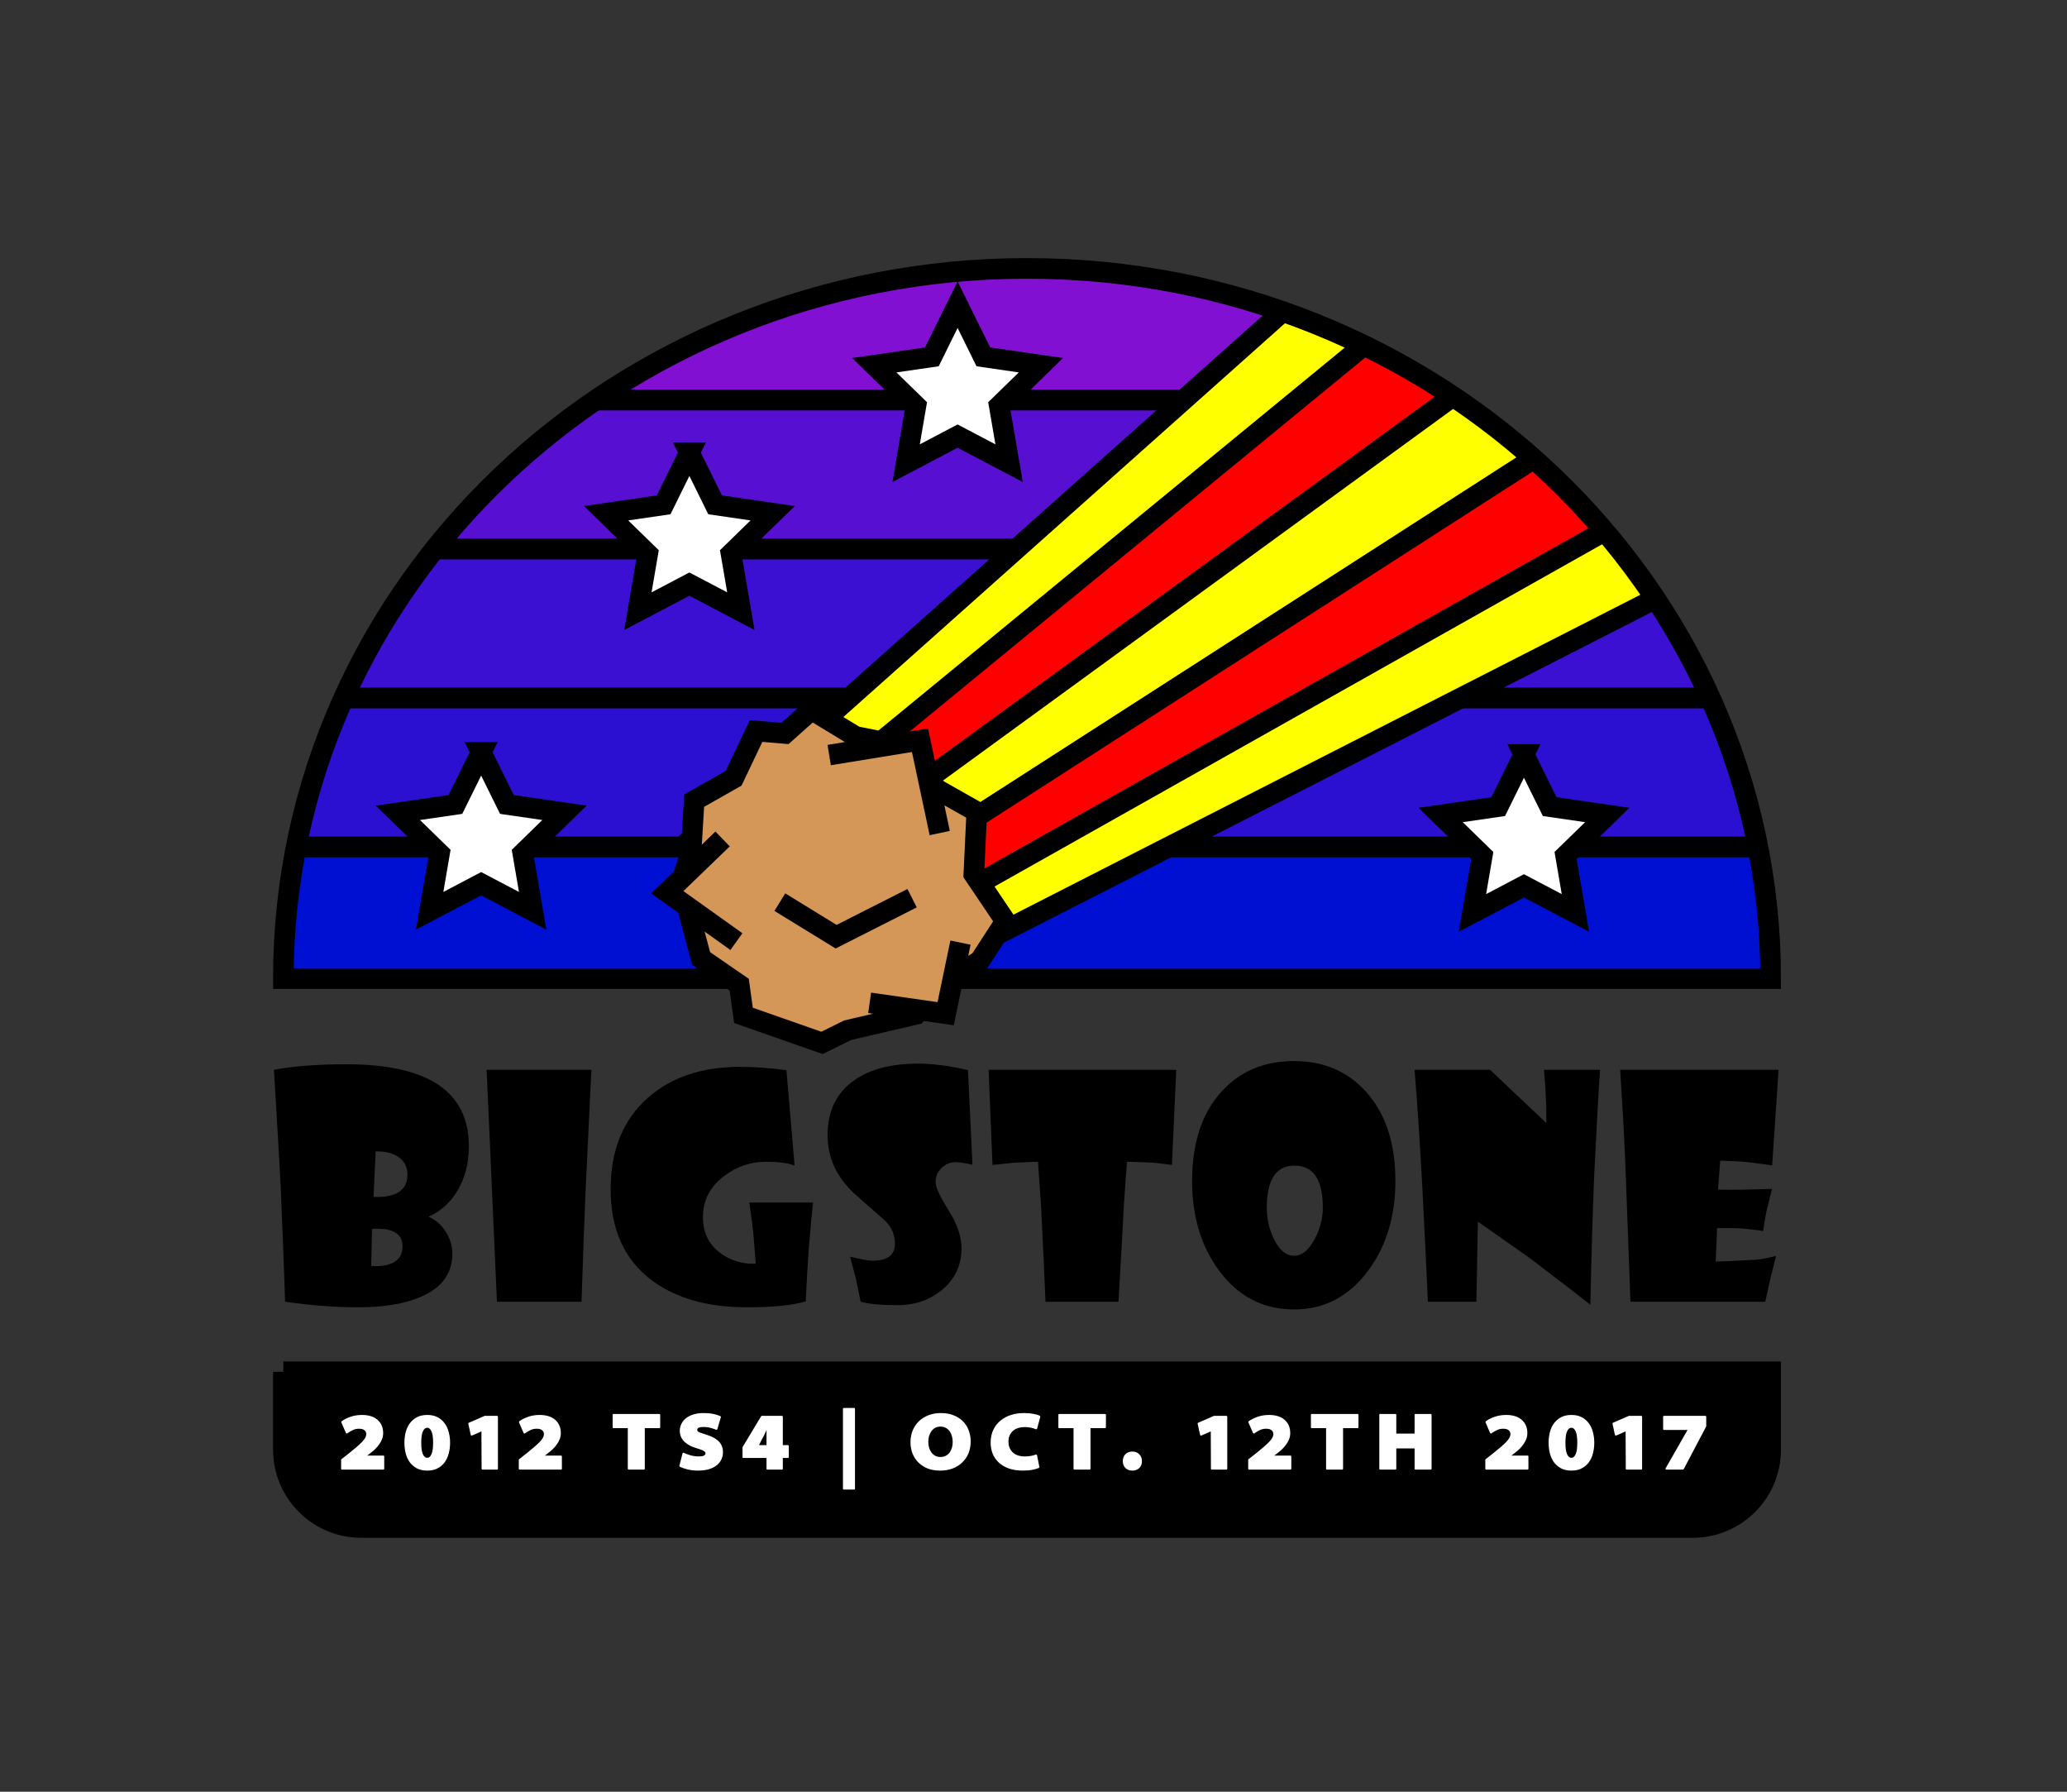 <?xml version="1.0" encoding="UTF-8" standalone="no"?>
<svg
   xmlns:dc="http://purl.org/dc/elements/1.1/"
   xmlns:cc="http://creativecommons.org/ns#"
   xmlns:rdf="http://www.w3.org/1999/02/22-rdf-syntax-ns#"
   xmlns:svg="http://www.w3.org/2000/svg"
   xmlns="http://www.w3.org/2000/svg"
   viewBox="0 0 752.283 651.978"
   height="651.978"
   width="752.283"
   xml:space="preserve"
   version="1.1"
   id="svg2"><rect x="0" y="0" width="752.283" height="651.978" fill="#333333" stroke="none"/><defs
     id="defs6"><clipPath
       id="clipPath16"
       clipPathUnits="userSpaceOnUse"><path
         id="path18"
         d="m 0,841.89 595.276,0 L 595.276,0 0,0 0,841.89 Z" /></clipPath><clipPath
       id="clipPath24"
       clipPathUnits="userSpaceOnUse"><path
         id="path26"
         d="m 513.763,517.478 c 0,114.184 -96.941,206.748 -216.522,206.748 -119.58,0 -216.519,-92.564 -216.519,-206.748 l 433.041,0 z" /></clipPath><clipPath
       id="clipPath110"
       clipPathUnits="userSpaceOnUse"><path
         id="path112"
         d="m 0,841.89 595.276,0 L 595.276,0 0,0 0,841.89 Z" /></clipPath></defs><g
     transform="matrix(1.25,0,0,-1.25,2.229,972.952)"
     id="g10"><g
       transform="translate(0,-24)"
       id="g12"><g
         clip-path="url(#clipPath16)"
         id="g14"><g
           id="g20"><g
             clip-path="url(#clipPath24)"
             id="g22"><path
               id="path28"
               style="fill:#8210d2;fill-opacity:1;fill-rule:nonzero;stroke:none"
               d="m 524.476,685.885 -451.527,0 0,43.363 451.527,0 0,-43.363 z" /><path
               id="path30"
               style="fill:none;stroke:#000000;stroke-width:6;stroke-linecap:butt;stroke-linejoin:miter;stroke-miterlimit:4;stroke-dasharray:none;stroke-opacity:1"
               d="m 524.476,685.885 -451.528,0 0,43.364 451.528,0 0,-43.364 z" /><path
               id="path32"
               style="fill:#5710d2;fill-opacity:1;fill-rule:nonzero;stroke:none"
               d="m 524.475,642.522 -451.526,0 0,43.363 451.526,0 0,-43.363 z" /><path
               id="path34"
               style="fill:none;stroke:#000000;stroke-width:6;stroke-linecap:butt;stroke-linejoin:miter;stroke-miterlimit:4;stroke-dasharray:none;stroke-opacity:1"
               d="m 524.475,642.522 -451.527,0 0,43.363 451.527,0 0,-43.363 z" /><path
               id="path36"
               style="fill:#3b10d2;fill-opacity:1;fill-rule:nonzero;stroke:none"
               d="m 524.478,599.159 -451.529,0 0,43.363 451.529,0 0,-43.363 z" /><path
               id="path38"
               style="fill:none;stroke:#000000;stroke-width:6;stroke-linecap:butt;stroke-linejoin:miter;stroke-miterlimit:4;stroke-dasharray:none;stroke-opacity:1"
               d="m 524.478,599.159 -451.53,0 0,43.363 451.53,0 0,-43.363 z" /><path
               id="path40"
               style="fill:#2b10d2;fill-opacity:1;fill-rule:nonzero;stroke:none"
               d="m 524.476,555.796 -451.527,0 0,43.363 451.527,0 0,-43.363 z" /><path
               id="path42"
               style="fill:none;stroke:#000000;stroke-width:6;stroke-linecap:butt;stroke-linejoin:miter;stroke-miterlimit:4;stroke-dasharray:none;stroke-opacity:1"
               d="m 524.476,555.796 -451.528,0 0,43.363 451.528,0 0,-43.363 z" /><path
               id="path44"
               style="fill:#0010d2;fill-opacity:1;fill-rule:nonzero;stroke:none"
               d="m 524.475,512.433 -451.526,0 0,43.363 451.526,0 0,-43.363 z" /><path
               id="path46"
               style="fill:none;stroke:#000000;stroke-width:6;stroke-linecap:butt;stroke-linejoin:miter;stroke-miterlimit:4;stroke-dasharray:none;stroke-opacity:1"
               d="m 524.475,512.433 -451.527,0 0,43.363 451.527,0 0,-43.363 z" /><path
               id="path48"
               style="fill:#ffff00;fill-opacity:1;fill-rule:nonzero;stroke:none"
               d="M 500.45,826.48 199.672,558.33 208.824,548.561 520.069,804.244 500.45,826.48 Z" /><path
               id="path50"
               style="fill:none;stroke:#000000;stroke-width:6;stroke-linecap:butt;stroke-linejoin:miter;stroke-miterlimit:4;stroke-dasharray:none;stroke-opacity:1"
               d="M 500.45,826.48 199.672,558.33 208.824,548.561 520.069,804.244 500.45,826.48 Z" /><path
               id="path52"
               style="fill:#ff0000;fill-opacity:1;fill-rule:nonzero;stroke:none"
               d="M 520.069,804.244 208.716,548.667 217.207,538.37 542.708,775.463 520.069,804.244 Z" /><path
               id="path54"
               style="fill:none;stroke:#000000;stroke-width:6;stroke-linecap:butt;stroke-linejoin:miter;stroke-miterlimit:4;stroke-dasharray:none;stroke-opacity:1"
               d="M 520.069,804.244 208.716,548.667 217.207,538.37 542.708,775.463 520.069,804.244 Z" /><path
               id="path56"
               style="fill:#ffff00;fill-opacity:1;fill-rule:nonzero;stroke:none"
               d="M 542.708,775.463 217.207,538.37 l 7.799,-10.786 338.549,217.621 -20.847,30.258 z" /><path
               id="path58"
               style="fill:none;stroke:#000000;stroke-width:6;stroke-linecap:butt;stroke-linejoin:miter;stroke-miterlimit:4;stroke-dasharray:none;stroke-opacity:1"
               d="M 542.708,775.463 217.207,538.37 l 7.799,-10.786 338.549,217.621 -20.847,30.258 z" /><path
               id="path60"
               style="fill:#ff0000;fill-opacity:1;fill-rule:nonzero;stroke:none"
               d="M 563.555,745.205 225.006,527.584 232.078,516.356 582.436,713.68 563.555,745.205 Z" /><path
               id="path62"
               style="fill:none;stroke:#000000;stroke-width:6;stroke-linecap:butt;stroke-linejoin:miter;stroke-miterlimit:4;stroke-dasharray:none;stroke-opacity:1"
               d="M 563.555,745.205 225.006,527.584 232.078,516.356 582.436,713.68 563.555,745.205 Z" /><path
               id="path64"
               style="fill:#ffff00;fill-opacity:1;fill-rule:nonzero;stroke:none"
               d="M 582.436,713.68 232.078,516.356 238.396,504.729 596.275,687.311 582.436,713.68 Z" /><path
               id="path66"
               style="fill:none;stroke:#000000;stroke-width:6;stroke-linecap:butt;stroke-linejoin:miter;stroke-miterlimit:4;stroke-dasharray:none;stroke-opacity:1"
               d="M 582.436,713.68 232.078,516.356 238.396,504.729 596.275,687.311 582.436,713.68 Z" /><path
               id="path68"
               style="fill:#ffffff;fill-opacity:1;fill-rule:nonzero;stroke:none"
               d="m 138.311,583.369 7.496,-15.189 16.763,-2.436 -12.13,-11.823 2.864,-16.695 -14.993,7.882 -14.994,-7.882 2.864,16.695 -12.13,11.823 16.763,2.436 7.497,15.189 z" /><path
               id="path70"
               style="fill:none;stroke:#000000;stroke-width:6;stroke-linecap:butt;stroke-linejoin:miter;stroke-miterlimit:4;stroke-dasharray:none;stroke-opacity:1"
               d="m 138.311,583.369 7.496,-15.189 16.763,-2.436 -12.13,-11.823 2.864,-16.695 -14.993,7.882 -14.994,-7.882 2.864,16.695 -12.13,11.823 16.763,2.436 7.497,15.189 z" /><path
               id="path72"
               style="fill:#ffffff;fill-opacity:1;fill-rule:nonzero;stroke:none"
               d="m 198.935,670.586 7.497,-15.189 16.762,-2.436 -12.13,-11.823 2.864,-16.695 -14.993,7.882 -14.993,-7.882 2.864,16.695 -12.13,11.823 16.762,2.436 7.497,15.189 z" /><path
               id="path74"
               style="fill:none;stroke:#000000;stroke-width:6;stroke-linecap:butt;stroke-linejoin:miter;stroke-miterlimit:4;stroke-dasharray:none;stroke-opacity:1"
               d="m 198.935,670.586 7.497,-15.189 16.762,-2.436 -12.13,-11.823 2.864,-16.695 -14.993,7.882 -14.993,-7.882 2.864,16.695 -12.13,11.823 16.762,2.436 7.497,15.189 z" /><path
               id="path76"
               style="fill:#ffffff;fill-opacity:1;fill-rule:nonzero;stroke:none"
               d="m 277.033,713.669 7.496,-15.19 16.764,-2.435 -12.131,-11.823 2.864,-16.696 -14.993,7.883 -14.993,-7.883 2.864,16.696 -12.13,11.823 16.763,2.435 7.496,15.19 z" /><path
               id="path78"
               style="fill:none;stroke:#000000;stroke-width:6;stroke-linecap:butt;stroke-linejoin:miter;stroke-miterlimit:4;stroke-dasharray:none;stroke-opacity:1"
               d="m 277.033,713.669 7.496,-15.19 16.764,-2.435 -12.131,-11.823 2.864,-16.696 -14.993,7.883 -14.993,-7.883 2.864,16.696 -12.13,11.823 16.763,2.435 7.496,15.19 z" /><path
               id="path80"
               style="fill:#ffffff;fill-opacity:1;fill-rule:nonzero;stroke:none"
               d="m 441.926,582.742 7.496,-15.189 16.763,-2.436 -12.13,-11.823 2.863,-16.695 -14.992,7.882 -14.994,-7.882 2.864,16.695 -12.13,11.823 16.763,2.436 7.497,15.189 z" /><path
               id="path82"
               style="fill:none;stroke:#000000;stroke-width:6;stroke-linecap:butt;stroke-linejoin:miter;stroke-miterlimit:4;stroke-dasharray:none;stroke-opacity:1"
               d="m 441.926,582.742 7.496,-15.189 16.763,-2.436 -12.13,-11.823 2.863,-16.695 -14.992,7.882 -14.994,-7.882 2.864,16.695 -12.13,11.823 16.763,2.436 7.497,15.189 z" /></g></g><path
           id="path84"
           style="fill:none;stroke:#000000;stroke-width:6;stroke-linecap:butt;stroke-linejoin:miter;stroke-miterlimit:4;stroke-dasharray:none;stroke-opacity:1"
           d="m 513.763,517.478 c 0,114.183 -96.941,206.748 -216.522,206.748 -119.58,0 -216.519,-92.565 -216.519,-206.748 l 433.041,0 z" /><path
           id="path86"
           style="fill:#d59758;fill-opacity:1;fill-rule:nonzero;stroke:none"
           d="m 234.51,595.749 -7.729,-6.9 -8.427,0.703 -6.535,-13.743 -11.489,-6.518 -0.901,-14.908 -2.939,-9.034 5.867,-22.01 11.084,-7.626 1.244,-8.933 22.859,-8.011 7.491,3.697 19.906,4.631 8.585,9.053 10.025,6.602 7.424,11.434 -9.219,13.675 0.86,18.183 -11.651,6.586 -8.671,12.345 -14.959,2.992 -12.825,7.782 z" /><path
           id="path88"
           style="fill:none;stroke:#000000;stroke-width:6;stroke-linecap:butt;stroke-linejoin:miter;stroke-miterlimit:4;stroke-dasharray:none;stroke-opacity:1"
           d="m 234.51,595.749 -7.729,-6.9 -8.427,0.703 -6.535,-13.743 -11.489,-6.518 -0.901,-14.908 -2.939,-9.034 5.867,-22.01 11.084,-7.626 1.244,-8.933 22.859,-8.011 7.491,3.697 19.906,4.631 8.585,9.053 10.025,6.602 7.424,11.434 -9.219,13.675 0.86,18.183 -11.651,6.586 -8.671,12.345 -14.959,2.992 -12.825,7.782 z" /><path
           id="path90"
           style="fill:#d59758;fill-opacity:1;fill-rule:nonzero;stroke:none"
           d="m 251.426,510.431 22.129,-3.162 4.311,20.69" /><path
           id="path92"
           style="fill:none;stroke:#000000;stroke-width:6;stroke-linecap:butt;stroke-linejoin:miter;stroke-miterlimit:4;stroke-dasharray:none;stroke-opacity:1"
           d="m 251.426,510.431 22.129,-3.162 4.311,20.69" /><path
           id="path94"
           style="fill:#d59758;fill-opacity:1;fill-rule:nonzero;stroke:none"
           d="m 208.608,558.133 -16.092,-15.518 20.115,-14.368" /><path
           id="path96"
           style="fill:none;stroke:#000000;stroke-width:6;stroke-linecap:butt;stroke-linejoin:miter;stroke-miterlimit:4;stroke-dasharray:none;stroke-opacity:1"
           d="m 208.608,558.133 -16.092,-15.518 20.115,-14.368" /><path
           id="path98"
           style="fill:#d59758;fill-opacity:1;fill-rule:nonzero;stroke:none"
           d="m 239.644,582.56 26.438,4.31 5.747,-27.013" /><path
           id="path100"
           style="fill:none;stroke:#000000;stroke-width:6;stroke-linecap:butt;stroke-linejoin:miter;stroke-miterlimit:4;stroke-dasharray:none;stroke-opacity:1"
           d="m 239.644,582.56 26.438,4.31 5.747,-27.013" /><path
           id="path102"
           style="fill:#d59758;fill-opacity:1;fill-rule:nonzero;stroke:none"
           d="m 225.276,539.741 16.38,-10.058 22.127,11.208" /><path
           id="path104"
           style="fill:none;stroke:#000000;stroke-width:6;stroke-linecap:butt;stroke-linejoin:miter;stroke-miterlimit:4;stroke-dasharray:none;stroke-opacity:1"
           d="m 225.276,539.741 16.38,-10.058 22.127,11.208" /></g></g><path
       id="path114"
       style="fill:#000000;fill-opacity:1;fill-rule:nonzero;stroke:none"
       d="m 116.853,436.437 c 0,2.26 -0.915,3.991 -2.745,5.194 -1.652,1.086 -3.821,1.6 -6.505,1.541 l -0.635,-13.25 c 6.59,-0.234 9.885,1.937 9.885,6.515 m -1.438,-20.872 c 0,3.404 -2.442,5.107 -7.326,5.107 -0.501,0 -1.016,-0.029 -1.545,-0.088 l -0.254,-10.787 c 6.083,-0.263 9.125,1.659 9.125,5.768 m 19.313,29.129 c 0,-5.272 -1.255,-9.826 -3.763,-13.662 -2.136,-3.222 -4.8,-5.506 -7.993,-6.853 2.05,-0.88 3.72,-2.331 5.009,-4.353 1.29,-2.023 1.934,-4.177 1.934,-6.463 0,-5.688 -3.032,-9.85 -9.096,-12.487 -4.687,-2.053 -10.84,-3.078 -18.456,-3.078 -6.562,0 -13.607,0.541 -21.135,1.625 -0.206,6.826 -0.63,17.958 -1.274,33.398 -0.439,8.291 -1.099,19.658 -1.976,34.101 5.563,1.083 12.606,1.625 21.127,1.625 23.749,0 35.623,-7.951 35.623,-23.853" /><path
       id="path116"
       style="fill:#000000;fill-opacity:1;fill-rule:nonzero;stroke:none"
       d="m 170.405,466.922 -1.724,-35.903 c -0.326,-7.734 -0.709,-18.267 -1.151,-31.596 l -24.625,0 -3,67.499 30.5,0 z" /><path
       id="path118"
       style="fill:#000000;fill-opacity:1;fill-rule:nonzero;stroke:none"
       d="m 234.944,428.297 c -0.289,-2.49 -0.722,-7.193 -1.3,-14.107 -0.29,-4.131 -0.565,-9.024 -0.825,-14.679 -3.922,-1.143 -9.644,-1.713 -17.167,-1.713 -11.181,0 -20.269,2.517 -27.264,7.557 -8.254,6.006 -12.381,14.94 -12.381,26.806 0,11.365 3.617,20.242 10.852,26.629 6.795,6.004 15.745,9.007 26.846,9.007 4.189,0 8.685,-0.323 13.489,-0.967 l 2.375,-27.756 c -1.931,0.732 -4.682,1.098 -8.252,1.098 -4.536,0 -8.632,-1.39 -12.29,-4.172 -4.097,-3.132 -6.145,-7.115 -6.145,-11.945 0,-4.568 1.742,-8.096 5.227,-10.584 2.928,-2.108 6.311,-3.103 10.148,-2.986 l -0.697,8.84 c -0.175,1.818 -0.568,4.808 -1.178,8.972 l 18.562,0 z" /><path
       id="path120"
       style="fill:#000000;fill-opacity:1;fill-rule:nonzero;stroke:none"
       d="m 281.359,439.297 c -2.165,0.5 -3.802,0.75 -4.914,0.75 -1.375,0 -2.632,-0.468 -3.773,-1.406 -1.375,-1.143 -2.063,-2.623 -2.063,-4.439 0,-1.408 1.26,-4.119 3.782,-8.132 2.52,-4.015 3.781,-7.707 3.781,-11.076 0,-4.895 -1.862,-8.91 -5.585,-12.044 -3.547,-3.019 -7.93,-4.527 -13.149,-4.527 -4.808,0 -8.355,0.336 -10.641,1.008 -0.263,1.345 -0.715,3.538 -1.357,6.58 -0.408,1.638 -0.977,3.817 -1.706,6.536 3.225,-0.792 5.395,-1.187 6.509,-1.187 4.369,0 6.554,1.655 6.554,4.968 0,2.403 -0.88,4.557 -2.64,6.463 -2.875,2.52 -5.75,5.055 -8.625,7.606 -5.574,4.924 -8.36,10.77 -8.36,17.542 0,7.063 2.637,12.413 7.911,16.048 4.6,3.165 10.724,4.748 18.372,4.748 4.336,0 9.2,-0.63 14.592,-1.89 l 1.312,-27.548 z" /><path
       id="path122"
       style="fill:#000000;fill-opacity:1;fill-rule:nonzero;stroke:none"
       d="m 340.686,466.922 -1.25,-27.687 c -1.144,0.178 -2.977,0.401 -5.498,0.67 -1.555,0.089 -4.077,0.178 -7.565,0.267 -0.176,-1.727 -0.482,-5.899 -0.921,-12.514 -0.322,-6.412 -0.848,-15.824 -1.579,-28.235 l -21.25,0 c -0.228,5.912 -0.658,15.207 -1.287,27.883 -0.286,4.391 -0.586,8.68 -0.9,12.866 l -6.956,-0.267 -6.294,-0.67 -1.125,27.687 54.625,0 z" /><path
       id="path124"
       style="fill:#000000;fill-opacity:1;fill-rule:nonzero;stroke:none"
       d="m 383.373,426.844 c 0,8.135 -2.756,12.203 -8.267,12.203 -5.364,0 -8.045,-4.097 -8.045,-12.291 0,-3.277 0.703,-6.336 2.11,-9.173 1.582,-3.191 3.531,-4.786 5.848,-4.786 2.256,0 4.25,1.624 5.98,4.872 1.582,2.956 2.374,6.014 2.374,9.175 m 21.125,7.759 c 0,-10.34 -2.666,-19.082 -7.997,-26.228 -5.596,-7.468 -12.758,-11.202 -21.487,-11.202 -8.993,0 -16.273,3.764 -21.838,11.29 -5.244,7.087 -7.865,15.8 -7.865,26.14 0,11.041 2.855,19.711 8.568,26.008 5.39,5.916 12.434,8.874 21.135,8.874 8.553,0 15.525,-2.973 20.916,-8.918 5.712,-6.326 8.568,-14.982 8.568,-25.964" /><path
       id="path126"
       style="fill:#000000;fill-opacity:1;fill-rule:nonzero;stroke:none"
       d="m 464.081,466.922 c -0.41,-5.918 -0.981,-16.244 -1.714,-30.979 -0.439,-10.84 -0.805,-23.305 -1.098,-37.395 -3.84,3.019 -9.686,7.519 -17.54,13.5 -3.399,2.375 -8.468,5.937 -15.208,10.687 l -0.44,-23.312 -14.125,0 c -0.235,5.947 -0.778,17.167 -1.629,33.661 -0.734,13.36 -1.483,24.639 -2.246,33.838 l 22,0 16.375,-15.5 c 0,3.552 -0.059,6.341 -0.176,8.367 -0.088,1.791 -0.263,4.169 -0.527,7.133 l 16.328,0 z" /><path
       id="path128"
       style="fill:#000000;fill-opacity:1;fill-rule:nonzero;stroke:none"
       d="m 516.068,466.922 -1.875,-27.812 c -1.085,0.178 -3.429,0.488 -7.035,0.932 -2.463,0.236 -5.159,0.383 -8.09,0.443 l -0.634,-8.438 c 3.218,-0.088 8.472,-0.014 15.759,0.22 -0.322,-1.086 -0.835,-3.111 -1.538,-6.075 -0.41,-1.791 -0.776,-3.859 -1.098,-6.207 -0.848,0.204 -2.968,0.467 -6.36,0.787 -1.579,0.088 -3.918,0.117 -7.017,0.088 l -0.424,-9.75 c 2.189,0.029 6.219,0.22 12.088,0.571 1.109,0.088 2.933,0.439 5.474,1.054 -0.235,-0.908 -0.778,-3.091 -1.629,-6.547 -0.411,-1.787 -0.91,-4.042 -1.496,-6.765 l -39.25,0 -1.279,34.452 c -0.236,7.881 -0.81,18.897 -1.721,33.047 l 46.125,0 z" /><path
       id="path130"
       style="fill:#000000;fill-opacity:1;fill-rule:nonzero;stroke:none"
       d="m 80.722,379.016 0,-22.643 c 0,-12.525 10.153,-22.678 22.676,-22.678 l 387.687,0 c 12.525,0 22.678,10.153 22.678,22.678 l 0,22.643 -433.041,0 z" /><path
       id="path132"
       style="fill:none;stroke:#000000;stroke-width:6;stroke-linecap:butt;stroke-linejoin:miter;stroke-miterlimit:4;stroke-dasharray:none;stroke-opacity:1"
       d="m 80.722,379.016 0,-22.643 c 0,-12.525 10.153,-22.678 22.676,-22.678 l 387.687,0 c 12.525,0 22.678,10.153 22.678,22.678 l 0,22.643 -433.041,0 z" /><g
       id="flowRoot4285"
       style="font-style:normal;font-variant:normal;font-weight:normal;font-stretch:normal;font-size:25px;line-height:125%;font-family:Santana-BlackCondensed;-inkscape-font-specification:Santana-BlackCondensed;letter-spacing:0px;word-spacing:0px;fill:#ffffff;fill-opacity:1;stroke:none;stroke-width:1px;stroke-linecap:butt;stroke-linejoin:miter;stroke-opacity:1"
       transform="matrix(0.8,0,0,-0.8,2.522,867.696)"><path
         id="path4294"
         style="font-style:normal;font-variant:normal;font-weight:900;font-stretch:normal;font-size:30px;font-family:Santana-Black;-inkscape-font-specification:'Santana-Black Heavy';letter-spacing:5px;fill:#ffffff;fill-opacity:1"
         d="m 134.102,646.436 q 0.36,0 0.36,-0.36 l 0,-4.41 q 0,-0.33 -0.36,-0.33 l -5.85,0 1.29,-0.99 q 0.87,-0.66 1.68,-1.44 0.81,-0.81 1.44,-1.71 0.63,-0.9 1.02,-1.89 0.39,-1.02 0.39,-2.16 0,-1.62 -0.57,-2.85 -0.57,-1.23 -1.59,-2.07 -0.99,-0.84 -2.4,-1.26 -1.41,-0.42 -3.12,-0.42 -2.34,0 -4.26,0.69 -1.89,0.66 -3.15,1.59 -0.24,0.18 -0.12,0.45 l 1.65,3.81 q 0.06,0.15 0.21,0.21 0.15,0.06 0.3,-0.06 0.84,-0.6 1.92,-1.14 1.08,-0.54 2.34,-0.54 1.35,0 2.01,0.57 0.66,0.57 0.63,1.47 -0.03,1.23 -1.59,2.82 -1.56,1.59 -4.59,3.99 l -2.82,2.22 q -0.06,0.06 -0.12,0.15 -0.03,0.06 -0.03,0.12 l 0,3.18 q 0,0.36 0.36,0.36 l 14.97,0 z" /><path
         id="path4296"
         style="font-style:normal;font-variant:normal;font-weight:900;font-stretch:normal;font-size:30px;font-family:Santana-Black;-inkscape-font-specification:'Santana-Black Heavy';letter-spacing:5px;fill:#ffffff;fill-opacity:1"
         d="m 150.119,646.796 q 2.22,0 3.78,-0.84 1.59,-0.84 2.58,-2.22 1.02,-1.41 1.47,-3.24 0.48,-1.83 0.48,-3.84 0,-1.98 -0.48,-3.81 -0.45,-1.83 -1.47,-3.21 -0.99,-1.41 -2.58,-2.25 -1.56,-0.84 -3.78,-0.84 -2.22,0 -3.81,0.84 -1.56,0.84 -2.58,2.25 -0.99,1.38 -1.47,3.21 -0.45,1.83 -0.45,3.81 0,2.01 0.45,3.84 0.48,1.83 1.47,3.24 1.02,1.38 2.58,2.22 1.59,0.84 3.81,0.84 z m -0.03,-4.65 q -0.96,0 -1.56,-1.32 -0.6,-1.32 -0.6,-4.17 0,-2.85 0.6,-4.14 0.6,-1.32 1.56,-1.32 0.99,0 1.56,1.32 0.6,1.29 0.6,4.14 0,2.85 -0.6,4.17 -0.57,1.32 -1.56,1.32 z" /><path
         id="path4298"
         style="font-style:normal;font-variant:normal;font-weight:900;font-stretch:normal;font-size:30px;font-family:Santana-Black;-inkscape-font-specification:'Santana-Black Heavy';letter-spacing:5px;fill:#ffffff;fill-opacity:1"
         d="m 169.899,646.076 q 0,0.36 0.33,0.36 l 5.25,0 q 0.36,0 0.36,-0.36 l 0,-18.84 q 0,-0.36 -0.36,-0.36 l -4.47,0 -5.73,2.49 q -0.12,0.03 -0.18,0.15 -0.06,0.12 -0.03,0.24 l 0.87,4.02 q 0.06,0.18 0.21,0.24 0.15,0.06 0.3,0 0.78,-0.33 1.65,-0.72 0.9,-0.42 1.74,-0.78 l 0.06,13.56 z" /><path
         id="path4300"
         style="font-style:normal;font-variant:normal;font-weight:900;font-stretch:normal;font-size:30px;font-family:Santana-Black;-inkscape-font-specification:'Santana-Black Heavy';letter-spacing:5px;fill:#ffffff;fill-opacity:1"
         d="m 198.76,646.436 q 0.36,0 0.36,-0.36 l 0,-4.41 q 0,-0.33 -0.36,-0.33 l -5.85,0 1.29,-0.99 q 0.87,-0.66 1.68,-1.44 0.81,-0.81 1.44,-1.71 0.63,-0.9 1.02,-1.89 0.39,-1.02 0.39,-2.16 0,-1.62 -0.57,-2.85 -0.57,-1.23 -1.59,-2.07 -0.99,-0.84 -2.4,-1.26 -1.41,-0.42 -3.12,-0.42 -2.34,0 -4.26,0.69 -1.89,0.66 -3.15,1.59 -0.24,0.18 -0.12,0.45 l 1.65,3.81 q 0.06,0.15 0.21,0.21 0.15,0.06 0.3,-0.06 0.84,-0.6 1.92,-1.14 1.08,-0.54 2.34,-0.54 1.35,0 2.01,0.57 0.66,0.57 0.63,1.47 -0.03,1.23 -1.59,2.82 -1.56,1.59 -4.59,3.99 l -2.82,2.22 q -0.06,0.06 -0.12,0.15 -0.03,0.06 -0.03,0.12 l 0,3.18 q 0,0.36 0.36,0.36 l 14.97,0 z" /><path
         id="path4302"
         style="font-style:normal;font-variant:normal;font-weight:900;font-stretch:normal;font-size:30px;font-family:Santana-Black;-inkscape-font-specification:'Santana-Black Heavy';letter-spacing:5px;fill:#ffffff;fill-opacity:1"
         d="m 223.105,646.076 q 0,0.36 0.33,0.36 l 5.49,0 q 0.36,0 0.36,-0.36 l 0,-14.73 5.25,0 q 0.36,0 0.36,-0.33 l 0,-4.47 q 0,-0.36 -0.36,-0.36 l -16.62,0 q -0.33,0 -0.33,0.36 l 0,4.47 q 0,0.33 0.33,0.33 l 5.19,0 0,14.73 z" /><path
         id="path4304"
         style="font-style:normal;font-variant:normal;font-weight:900;font-stretch:normal;font-size:30px;font-family:Santana-Black;-inkscape-font-specification:'Santana-Black Heavy';letter-spacing:5px;fill:#ffffff;fill-opacity:1"
         d="m 241.876,645.026 q -0.03,0.09 0.03,0.21 0.06,0.12 0.18,0.18 0.48,0.24 1.17,0.48 0.69,0.24 1.53,0.45 0.87,0.21 1.83,0.33 0.96,0.12 1.95,0.12 2.43,0 4.17,-0.54 1.74,-0.57 2.85,-1.5 1.11,-0.93 1.62,-2.13 0.54,-1.2 0.54,-2.49 0,-2.34 -1.44,-3.87 -1.41,-1.53 -4.38,-2.46 -1.83,-0.57 -2.7,-0.9 -0.87,-0.36 -0.87,-0.96 0,-0.51 0.57,-0.75 0.57,-0.27 1.62,-0.27 1.62,0 2.79,0.36 1.2,0.33 1.89,0.63 0.36,0.15 0.48,-0.24 l 1.26,-4.29 q 0.09,-0.3 -0.21,-0.42 -1.14,-0.51 -2.61,-0.81 -1.44,-0.3 -3.51,-0.3 -1.98,0 -3.57,0.48 -1.59,0.48 -2.73,1.35 -1.11,0.87 -1.71,2.07 -0.6,1.17 -0.6,2.58 0,1.32 0.51,2.34 0.51,1.02 1.38,1.8 0.9,0.78 2.04,1.35 1.17,0.54 2.43,0.9 3,0.84 3,1.71 0,1.2 -2.4,1.2 -1.65,0 -3.09,-0.42 -1.44,-0.42 -2.4,-0.9 -0.15,-0.09 -0.3,0 -0.12,0.06 -0.18,0.24 l -1.14,4.47 z" /><path
         id="path4306"
         style="font-style:normal;font-variant:normal;font-weight:900;font-stretch:normal;font-size:30px;font-family:Santana-Black;-inkscape-font-specification:'Santana-Black Heavy';letter-spacing:5px;fill:#ffffff;fill-opacity:1"
         d="m 279.166,646.436 q 0.36,0 0.36,-0.36 l 0,-3.87 1.83,0 q 0.33,0 0.33,-0.36 l 0,-3.96 q 0,-0.36 -0.33,-0.36 l -1.83,0 0,-10.29 q 0,-0.36 -0.36,-0.36 l -7.26,0 q -0.18,0 -0.3,0.18 l -6.75,11.22 0,3.57 q 0,0.36 0.33,0.36 l 8.4,0 0,3.87 q 0,0.36 0.33,0.36 l 5.25,0 z m -8.31,-8.91 q 0.39,-0.78 0.66,-1.32 0.3,-0.54 0.69,-1.32 l 0,0.03 q 0.39,-0.69 0.69,-1.35 0.3,-0.69 0.63,-1.35 0.03,-0.06 0.03,-0.09 0.03,-0.06 0.06,-0.12 -0.03,0.69 -0.03,1.35 0,0.63 0,1.26 l 0,2.91 -2.73,0 z" /><path
         id="path4308"
         style="font-style:normal;font-variant:normal;font-weight:900;font-stretch:normal;font-size:30px;font-family:Santana-Black;-inkscape-font-specification:'Santana-Black Heavy';letter-spacing:5px;fill:#ffffff;fill-opacity:1"
         d="m 301.771,623.996 q -0.36,0 -0.36,0.33 l 0,29.01 q 0,0.36 0.36,0.36 l 3.69,0 q 0.33,0 0.33,-0.36 l 0,-29.01 q 0,-0.33 -0.33,-0.33 l -3.69,0 z" /><path
         id="path4310"
         style="font-style:normal;font-variant:normal;font-weight:900;font-stretch:normal;font-size:30px;font-family:Santana-Black;-inkscape-font-specification:'Santana-Black Heavy';letter-spacing:5px;fill:#ffffff;fill-opacity:1"
         d="m 336.704,646.796 q 2.58,0 4.65,-0.78 2.07,-0.81 3.51,-2.22 1.47,-1.41 2.25,-3.33 0.78,-1.95 0.78,-4.26 0,-2.25 -0.75,-4.14 -0.72,-1.89 -2.13,-3.27 -1.38,-1.38 -3.42,-2.16 -2.01,-0.78 -4.56,-0.78 -2.49,0 -4.53,0.81 -2.04,0.78 -3.48,2.19 -1.44,1.41 -2.25,3.36 -0.78,1.95 -0.78,4.26 0,2.19 0.72,4.08 0.75,1.89 2.13,3.27 1.38,1.38 3.36,2.19 2.01,0.78 4.5,0.78 z m 0.21,-4.95 q -1.02,0 -1.86,-0.42 -0.81,-0.42 -1.38,-1.14 -0.57,-0.75 -0.9,-1.74 -0.3,-1.02 -0.3,-2.19 0,-1.2 0.3,-2.22 0.33,-1.02 0.9,-1.77 0.57,-0.75 1.38,-1.17 0.84,-0.42 1.86,-0.42 1.02,0 1.83,0.42 0.84,0.42 1.41,1.17 0.57,0.75 0.87,1.77 0.33,1.02 0.33,2.22 0,1.17 -0.3,2.19 -0.3,0.99 -0.87,1.74 -0.57,0.72 -1.41,1.14 -0.81,0.42 -1.86,0.42 z" /><path
         id="path4312"
         style="font-style:normal;font-variant:normal;font-weight:900;font-stretch:normal;font-size:30px;font-family:Santana-Black;-inkscape-font-specification:'Santana-Black Heavy';letter-spacing:5px;fill:#ffffff;fill-opacity:1"
         d="m 372.052,641.246 q -0.06,-0.18 -0.21,-0.24 -0.12,-0.09 -0.27,-0.03 -0.66,0.27 -1.77,0.48 -1.08,0.18 -2.19,0.18 -2.88,0 -4.44,-1.5 -1.53,-1.5 -1.53,-3.87 0,-1.38 0.48,-2.37 0.48,-0.99 1.26,-1.65 0.81,-0.66 1.86,-0.96 1.05,-0.33 2.22,-0.33 1.35,0 2.37,0.24 1.05,0.21 1.77,0.54 0.15,0.06 0.27,0 0.15,-0.09 0.21,-0.24 l 1.14,-4.23 q 0.06,-0.3 -0.18,-0.42 -0.75,-0.42 -2.28,-0.69 -1.53,-0.3 -3.51,-0.3 -2.49,0 -4.68,0.69 -2.19,0.69 -3.84,2.07 -1.65,1.35 -2.61,3.36 -0.96,2.01 -0.96,4.65 0,2.04 0.69,3.9 0.72,1.83 2.16,3.24 1.44,1.38 3.66,2.22 2.25,0.81 5.31,0.81 2.07,0 3.57,-0.33 1.5,-0.33 2.13,-0.63 0.09,-0.06 0.15,-0.15 0.09,-0.12 0.06,-0.24 l -0.84,-4.2 z" /><path
         id="path4314"
         style="font-style:normal;font-variant:normal;font-weight:900;font-stretch:normal;font-size:30px;font-family:Santana-Black;-inkscape-font-specification:'Santana-Black Heavy';letter-spacing:5px;fill:#ffffff;fill-opacity:1"
         d="m 385.331,646.076 q 0,0.36 0.33,0.36 l 5.49,0 q 0.36,0 0.36,-0.36 l 0,-14.73 5.25,0 q 0.36,0 0.36,-0.33 l 0,-4.47 q 0,-0.36 -0.36,-0.36 l -16.62,0 q -0.33,0 -0.33,0.36 l 0,4.47 q 0,0.33 0.33,0.33 l 5.19,0 0,14.73 z" /><path
         id="path4316"
         style="font-style:normal;font-variant:normal;font-weight:900;font-stretch:normal;font-size:30px;font-family:Santana-Black;-inkscape-font-specification:'Santana-Black Heavy';letter-spacing:5px;fill:#ffffff;fill-opacity:1"
         d="m 406.743,646.796 q 1.59,0 2.55,-0.96 0.96,-0.99 0.93,-2.49 0,-1.53 -0.96,-2.49 -0.93,-0.99 -2.52,-0.99 -1.59,0 -2.55,0.99 -0.93,0.96 -0.93,2.49 0,1.5 0.93,2.49 0.96,0.96 2.55,0.96 z" /><path
         id="path4318"
         style="font-style:normal;font-variant:normal;font-weight:900;font-stretch:normal;font-size:30px;font-family:Santana-Black;-inkscape-font-specification:'Santana-Black Heavy';letter-spacing:5px;fill:#ffffff;fill-opacity:1"
         d="m 435.338,646.076 q 0,0.36 0.33,0.36 l 5.25,0 q 0.36,0 0.36,-0.36 l 0,-18.84 q 0,-0.36 -0.36,-0.36 l -4.47,0 -5.73,2.49 q -0.12,0.03 -0.18,0.15 -0.06,0.12 -0.03,0.24 l 0.87,4.02 q 0.06,0.18 0.21,0.24 0.15,0.06 0.3,0 0.78,-0.33 1.65,-0.72 0.9,-0.42 1.74,-0.78 l 0.06,13.56 z" /><path
         id="path4320"
         style="font-style:normal;font-variant:normal;font-weight:900;font-stretch:normal;font-size:30px;font-family:Santana-Black;-inkscape-font-specification:'Santana-Black Heavy';letter-spacing:5px;fill:#ffffff;fill-opacity:1"
         d="m 464.229,646.436 q 0.36,0 0.36,-0.36 l 0,-4.41 q 0,-0.33 -0.36,-0.33 l -5.85,0 1.29,-0.99 q 0.87,-0.66 1.68,-1.44 0.81,-0.81 1.44,-1.71 0.63,-0.9 1.02,-1.89 0.39,-1.02 0.39,-2.16 0,-1.62 -0.57,-2.85 -0.57,-1.23 -1.59,-2.07 -0.99,-0.84 -2.4,-1.26 -1.41,-0.42 -3.12,-0.42 -2.34,0 -4.26,0.69 -1.89,0.66 -3.15,1.59 -0.24,0.18 -0.12,0.45 l 1.65,3.81 q 0.06,0.15 0.21,0.21 0.15,0.06 0.3,-0.06 0.84,-0.6 1.92,-1.14 1.08,-0.54 2.34,-0.54 1.35,0 2.01,0.57 0.66,0.57 0.63,1.47 -0.03,1.23 -1.59,2.82 -1.56,1.59 -4.59,3.99 l -2.82,2.22 q -0.06,0.06 -0.12,0.15 -0.03,0.06 -0.03,0.12 l 0,3.18 q 0,0.36 0.36,0.36 l 14.97,0 z" /><path
         id="path4322"
         style="font-style:normal;font-variant:normal;font-weight:900;font-stretch:normal;font-size:30px;font-family:Santana-Black;-inkscape-font-specification:'Santana-Black Heavy';letter-spacing:5px;fill:#ffffff;fill-opacity:1"
         d="m 477.245,646.076 q 0,0.36 0.33,0.36 l 5.49,0 q 0.36,0 0.36,-0.36 l 0,-14.73 5.25,0 q 0.36,0 0.36,-0.33 l 0,-4.47 q 0,-0.36 -0.36,-0.36 l -16.62,0 q -0.33,0 -0.33,0.36 l 0,4.47 q 0,0.33 0.33,0.33 l 5.19,0 0,14.73 z" /><path
         id="path4324"
         style="font-style:normal;font-variant:normal;font-weight:900;font-stretch:normal;font-size:30px;font-family:Santana-Black;-inkscape-font-specification:'Santana-Black Heavy';letter-spacing:5px;fill:#ffffff;fill-opacity:1"
         d="m 496.947,626.186 q -0.33,0 -0.33,0.36 l 0,19.53 q 0,0.36 0.33,0.36 l 5.49,0 q 0.36,0 0.36,-0.36 l 0,-7.35 6.66,0 0,7.35 q 0,0.36 0.36,0.36 l 5.49,0 q 0.33,0 0.33,-0.36 l 0,-19.53 q 0,-0.36 -0.33,-0.36 l -5.49,0 q -0.36,0 -0.36,0.36 l 0,6.78 -6.66,0 0,-6.78 q 0,-0.36 -0.36,-0.36 l -5.49,0 z" /><path
         id="path4326"
         style="font-style:normal;font-variant:normal;font-weight:900;font-stretch:normal;font-size:30px;font-family:Santana-Black;-inkscape-font-specification:'Santana-Black Heavy';letter-spacing:5px;fill:#ffffff;fill-opacity:1"
         d="m 550.528,646.436 q 0.36,0 0.36,-0.36 l 0,-4.41 q 0,-0.33 -0.36,-0.33 l -5.85,0 1.29,-0.99 q 0.87,-0.66 1.68,-1.44 0.81,-0.81 1.44,-1.71 0.63,-0.9 1.02,-1.89 0.39,-1.02 0.39,-2.16 0,-1.62 -0.57,-2.85 -0.57,-1.23 -1.59,-2.07 -0.99,-0.84 -2.4,-1.26 -1.41,-0.42 -3.12,-0.42 -2.34,0 -4.26,0.69 -1.89,0.66 -3.15,1.59 -0.24,0.18 -0.12,0.45 l 1.65,3.81 q 0.06,0.15 0.21,0.21 0.15,0.06 0.3,-0.06 0.84,-0.6 1.92,-1.14 1.08,-0.54 2.34,-0.54 1.35,0 2.01,0.57 0.66,0.57 0.63,1.47 -0.03,1.23 -1.59,2.82 -1.56,1.59 -4.59,3.99 l -2.82,2.22 q -0.06,0.06 -0.12,0.15 -0.03,0.06 -0.03,0.12 l 0,3.18 q 0,0.36 0.36,0.36 l 14.97,0 z" /><path
         id="path4328"
         style="font-style:normal;font-variant:normal;font-weight:900;font-stretch:normal;font-size:30px;font-family:Santana-Black;-inkscape-font-specification:'Santana-Black Heavy';letter-spacing:5px;fill:#ffffff;fill-opacity:1"
         d="m 566.545,646.796 q 2.22,0 3.78,-0.84 1.59,-0.84 2.58,-2.22 1.02,-1.41 1.47,-3.24 0.48,-1.83 0.48,-3.84 0,-1.98 -0.48,-3.81 -0.45,-1.83 -1.47,-3.21 -0.99,-1.41 -2.58,-2.25 -1.56,-0.84 -3.78,-0.84 -2.22,0 -3.81,0.84 -1.56,0.84 -2.58,2.25 -0.99,1.38 -1.47,3.21 -0.45,1.83 -0.45,3.81 0,2.01 0.45,3.84 0.48,1.83 1.47,3.24 1.02,1.38 2.58,2.22 1.59,0.84 3.81,0.84 z m -0.03,-4.65 q -0.96,0 -1.56,-1.32 -0.6,-1.32 -0.6,-4.17 0,-2.85 0.6,-4.14 0.6,-1.32 1.56,-1.32 0.99,0 1.56,1.32 0.6,1.29 0.6,4.14 0,2.85 -0.6,4.17 -0.57,1.32 -1.56,1.32 z" /><path
         id="path4330"
         style="font-style:normal;font-variant:normal;font-weight:900;font-stretch:normal;font-size:30px;font-family:Santana-Black;-inkscape-font-specification:'Santana-Black Heavy';letter-spacing:5px;fill:#ffffff;fill-opacity:1"
         d="m 586.325,646.076 q 0,0.36 0.33,0.36 l 5.25,0 q 0.36,0 0.36,-0.36 l 0,-18.84 q 0,-0.36 -0.36,-0.36 l -4.47,0 -5.73,2.49 q -0.12,0.03 -0.18,0.15 -0.06,0.12 -0.03,0.24 l 0.87,4.02 q 0.06,0.18 0.21,0.24 0.15,0.06 0.3,0 0.78,-0.33 1.65,-0.72 0.9,-0.42 1.74,-0.78 l 0.06,13.56 z" /><path
         id="path4332"
         style="font-style:normal;font-variant:normal;font-weight:900;font-stretch:normal;font-size:30px;font-family:Santana-Black;-inkscape-font-specification:'Santana-Black Heavy';letter-spacing:5px;fill:#ffffff;fill-opacity:1"
         d="m 600.274,626.876 q -0.36,0 -0.36,0.36 l 0,4.41 q 0,0.36 0.36,0.36 l 8.52,0 -7.95,13.92 q -0.12,0.18 -0.03,0.36 0.09,0.15 0.33,0.15 l 5.97,0 q 0.18,0 0.3,-0.18 l 8.19,-15.57 0,-3.45 q 0,-0.36 -0.36,-0.36 l -14.97,0 z" /></g></g></svg>